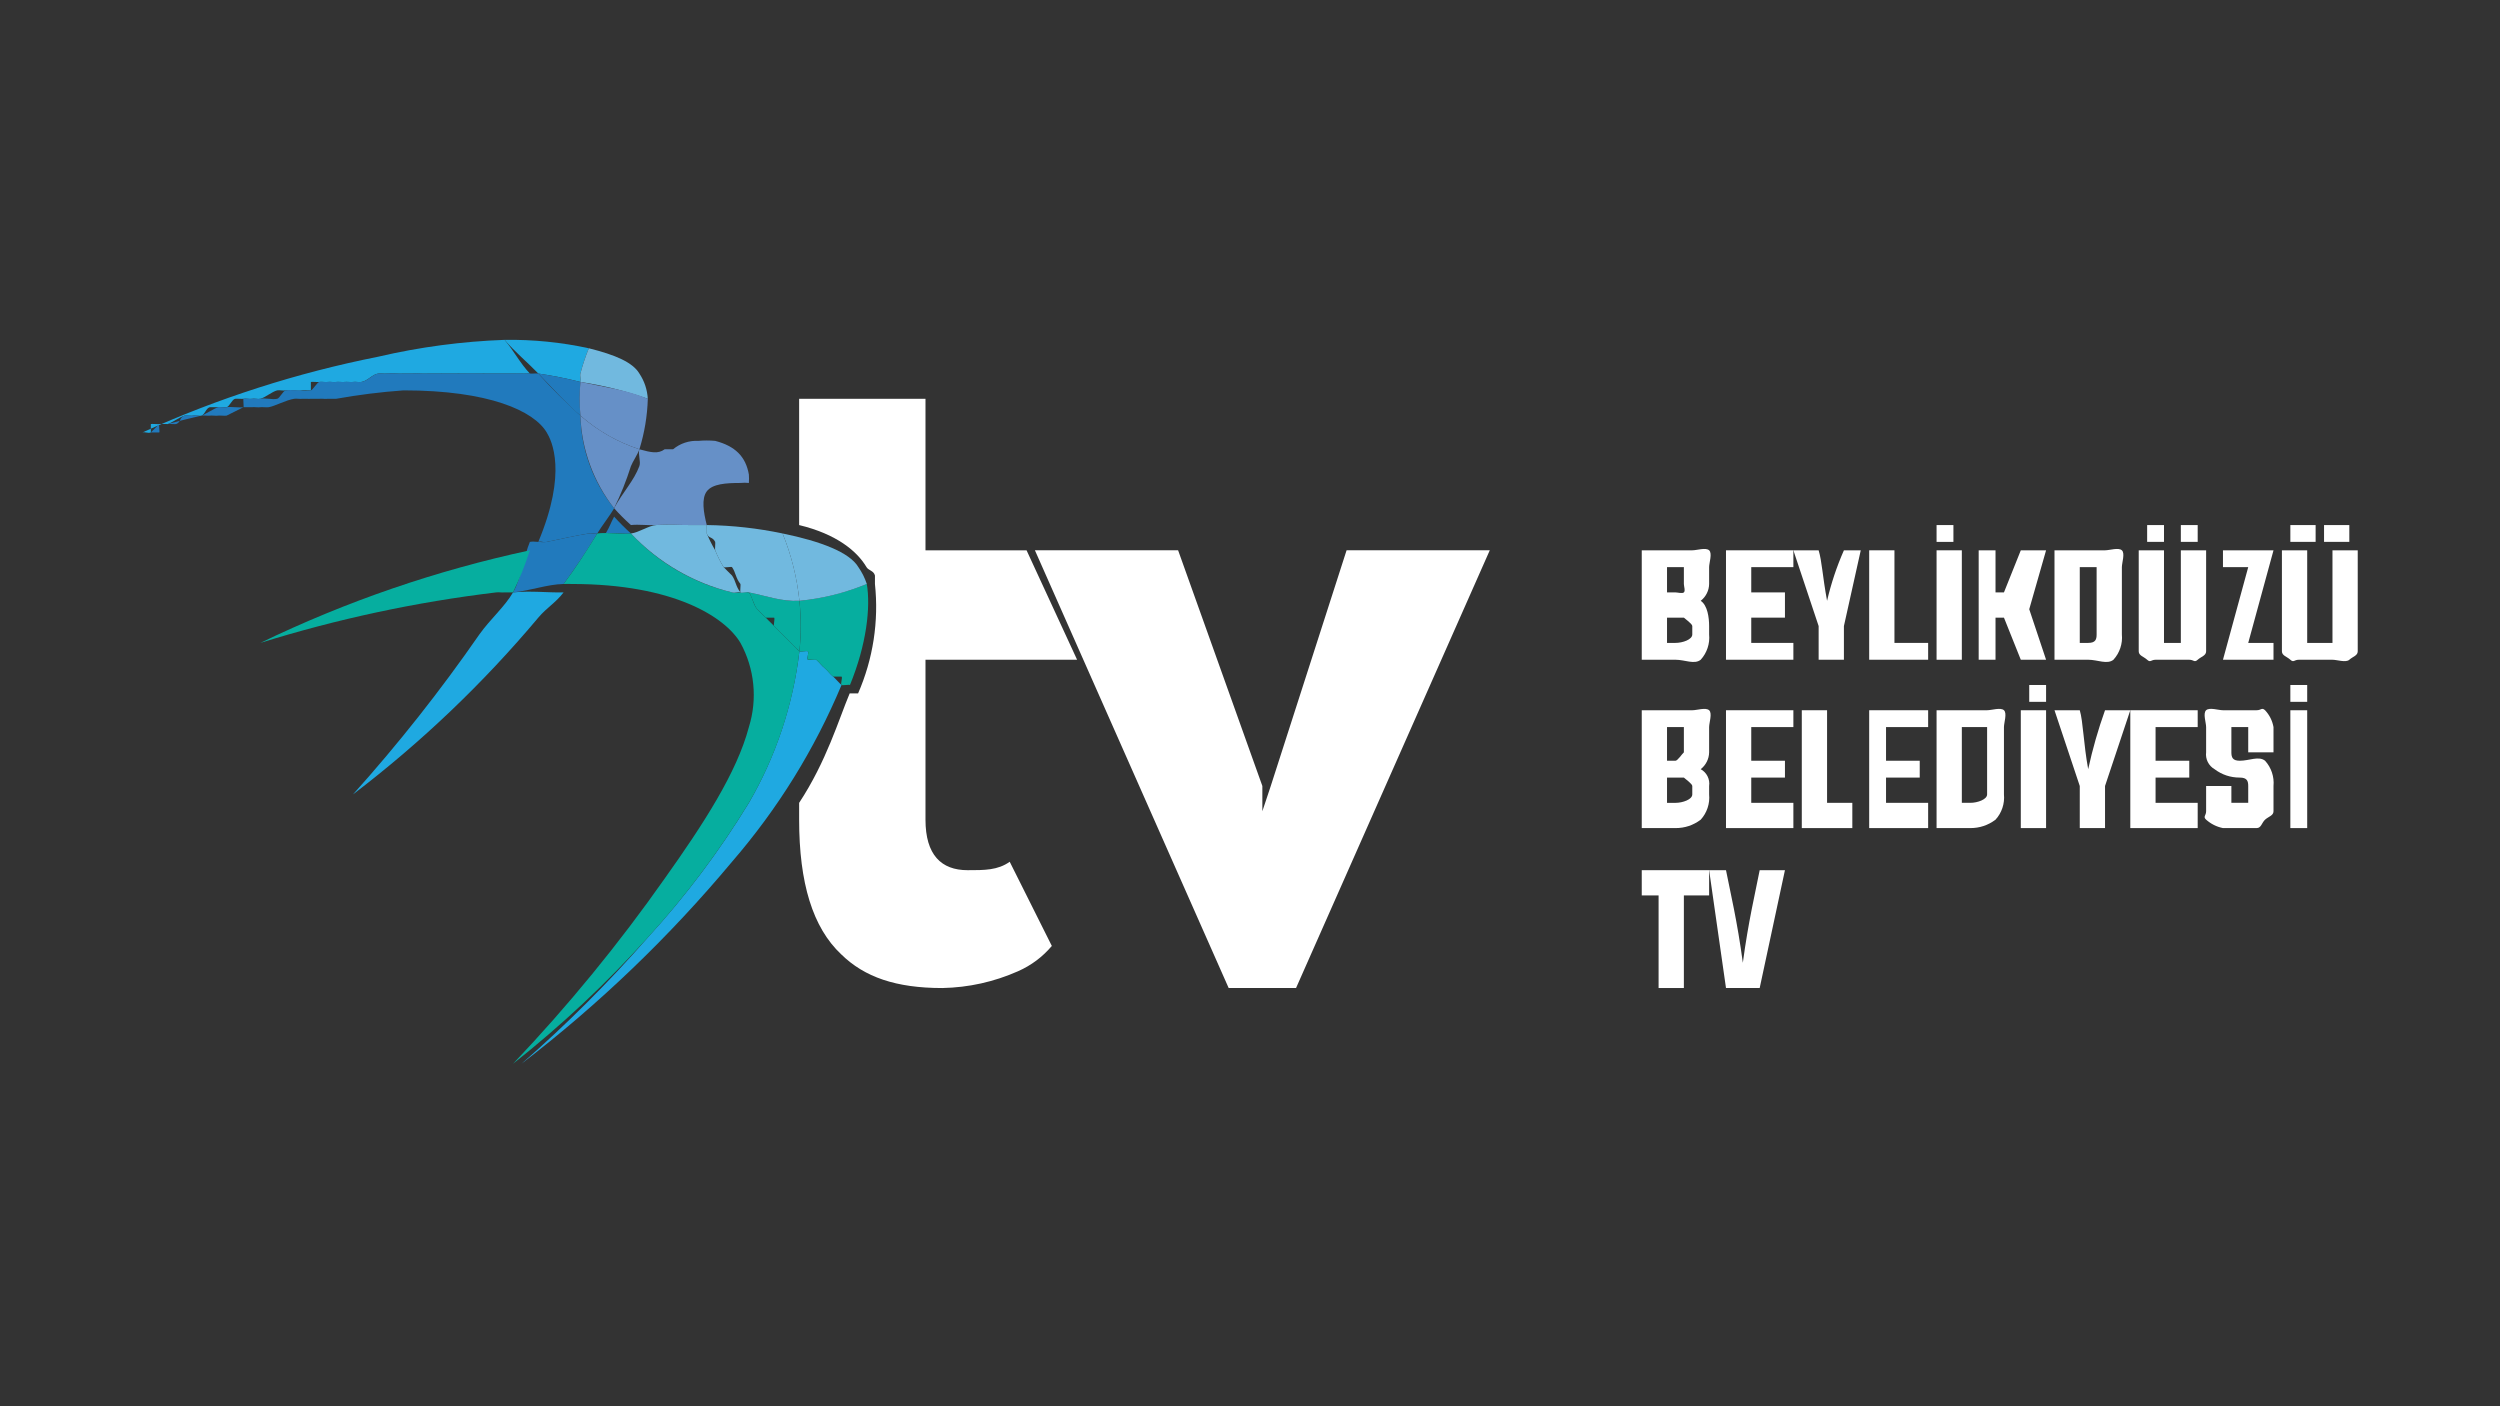 <svg xmlns="http://www.w3.org/2000/svg" xmlns:xlink="http://www.w3.org/1999/xlink" width="800" zoomAndPan="magnify" viewBox="0 0 600 337.5" height="450" preserveAspectRatio="xMidYMid meet" version="1.0"><rect x="0" y="0" width="600" height="337.5" fill="#333333" stroke="none"/><defs><clipPath id="ffdeafa28a"><path d="M 34.145 81.566 L 128 81.566 L 128 104 L 34.145 104 Z M 34.145 81.566 " clip-rule="nonzero"/></clipPath><clipPath id="c9c082ce0b"><path d="M 121 81.566 L 142 81.566 L 142 92 L 121 92 Z M 121 81.566 " clip-rule="nonzero"/></clipPath><clipPath id="d04392371d"><path d="M 125 156 L 203 156 L 203 255.309 L 125 255.309 Z M 125 156 " clip-rule="nonzero"/></clipPath><clipPath id="5c7d02c940"><path d="M 123 127 L 192 127 L 192 255.309 L 123 255.309 Z M 123 127 " clip-rule="nonzero"/></clipPath><clipPath id="027e4f2175"><path d="M 547 126 L 565.855 126 L 565.855 159 L 547 159 Z M 547 126 " clip-rule="nonzero"/></clipPath></defs><g clip-path="url(#ffdeafa28a)"><path fill="#1fa9e1" d="M 108.977 89.648 C 109.801 89.621 110.348 89.648 110.996 89.648 C 112.41 89.633 113.625 89.633 115.039 89.648 C 115.309 89.648 116.781 89.621 117.062 89.648 L 119.082 89.648 C 119.523 89.648 118.656 89.633 119.082 89.648 L 121.105 89.648 C 121.531 89.664 122.66 89.621 123.125 89.648 C 123.207 89.648 123.047 89.633 123.125 89.648 C 123.816 89.688 124.543 89.609 125.148 89.648 C 125.922 89.699 126.598 89.598 127.168 89.648 C 127.742 89.699 126.613 89.582 127.168 89.648 C 124.816 87.16 123.367 84.266 121.105 81.566 C 110.867 81.938 100.758 83.281 90.781 85.609 C 71.215 89.496 52.348 95.559 34.176 103.789 C 34.27 103.75 34.07 103.816 34.176 103.789 C 34.762 103.578 35.453 104.059 36.199 103.789 L 36.199 101.77 C 36.426 101.691 37.98 101.848 38.219 101.77 C 38.285 101.742 38.152 101.785 38.219 101.77 C 38.34 101.73 38.102 101.824 38.219 101.77 C 38.34 101.719 40.121 101.797 40.242 101.77 C 40.359 101.742 40.094 101.824 40.242 101.77 C 40.453 101.703 40.016 101.848 40.242 101.77 C 41.398 101.383 43.062 100.137 44.285 99.75 C 44.59 99.645 46 99.844 46.305 99.75 C 46.812 99.605 47.809 99.895 48.328 99.75 C 49.191 99.484 49.391 98.008 50.348 97.73 L 52.371 97.73 C 52.582 97.676 54.191 97.797 54.391 97.73 C 54.777 97.621 53.988 97.836 54.391 97.73 C 55.082 97.543 55.668 95.895 56.414 95.711 C 56.617 95.656 58.234 95.762 58.434 95.711 C 58.898 95.574 59.977 95.816 60.457 95.711 C 60.723 95.629 60.18 95.777 60.457 95.711 C 61.016 95.574 61.891 95.844 62.48 95.711 C 63.598 95.43 65.363 93.957 66.523 93.688 C 67.109 93.555 65.934 93.809 66.523 93.688 C 67.109 93.57 67.938 93.824 68.543 93.688 C 69.887 93.383 71.082 93.98 72.586 93.688 C 72.879 93.637 74.34 93.742 74.609 93.688 L 74.609 91.668 C 75.062 91.59 76.137 91.734 76.629 91.668 C 77.055 91.574 78.188 91.746 78.652 91.668 C 78.879 91.617 78.414 91.711 78.652 91.668 C 79.211 91.574 80.102 91.762 80.672 91.668 C 81.125 91.59 82.254 91.734 82.695 91.668 C 83.133 91.602 84.25 91.734 84.715 91.668 C 85.383 91.562 86.086 91.777 86.738 91.668 C 88.215 91.441 89.367 89.824 90.781 89.648 C 91.461 89.57 92.125 89.715 92.801 89.648 C 94.148 89.488 95.66 89.754 96.848 89.648 C 97.164 89.621 96.527 89.688 96.848 89.648 C 97.141 89.609 98.562 89.676 98.867 89.648 C 100.332 89.531 101.312 89.742 102.91 89.648 C 103.414 89.621 104.414 89.688 104.934 89.648 C 105.453 89.609 106.434 89.664 106.953 89.648 C 107.473 89.633 106.434 89.664 106.953 89.648 C 107.473 89.633 108.457 89.664 108.977 89.648 Z M 108.977 89.648 " fill-opacity="1" fill-rule="nonzero"/></g><g clip-path="url(#c9c082ce0b)"><path fill="#1fa9e1" d="M 129.191 89.648 C 132.598 90.145 135.965 90.816 139.301 91.668 C 139.457 90.871 139.125 90.254 139.301 89.648 C 139.828 87.578 140.5 85.559 141.32 83.586 C 134.66 82.141 127.922 81.469 121.105 81.566 C 123.395 84.293 126.809 87.148 129.191 89.648 Z M 129.191 89.648 " fill-opacity="1" fill-rule="nonzero"/></g><path fill="#217abd" d="M 139.301 99.75 C 139.059 97.055 139.059 94.363 139.301 91.668 C 135.965 90.824 132.594 90.152 129.191 89.648 C 132.516 93.07 136.211 97.199 139.301 99.75 Z M 139.301 99.75 " fill-opacity="1" fill-rule="nonzero"/><path fill="#71b9df" d="M 141.32 83.586 C 140.512 85.562 139.836 87.582 139.301 89.648 C 139.141 90.254 139.457 90.887 139.301 91.668 C 144.82 92.504 150.211 93.848 155.473 95.711 C 155.34 93.508 154.668 91.488 153.449 89.648 C 151.867 86.988 147.773 85.195 141.32 83.586 Z M 141.32 83.586 " fill-opacity="1" fill-rule="nonzero"/><path fill="#1fa9e1" d="M 84.715 190.66 C 101.109 178.16 115.934 164.02 129.191 148.234 C 131.254 145.789 133.379 144.66 135.258 142.176 C 131.344 142.254 127.449 141.75 123.125 142.176 C 121.156 145.59 117.668 148.582 115.039 152.277 C 105.734 165.703 95.629 178.5 84.715 190.66 Z M 84.715 190.66 " fill-opacity="1" fill-rule="nonzero"/><g clip-path="url(#d04392371d)"><path fill="#1fa9e1" d="M 201.969 164.398 C 201.824 164.277 202.102 164.504 201.969 164.398 C 201.637 164.16 200.281 162.629 199.945 162.379 C 199.199 161.793 198.656 160.941 197.926 160.355 C 197.207 159.785 196.609 158.941 195.902 158.336 C 195.57 158.086 194.203 158.59 193.883 158.336 C 193.535 158.043 194.227 156.609 193.883 156.316 C 193.68 156.129 192.074 156.504 191.859 156.316 C 191.098 162.727 189.695 168.992 187.652 175.117 C 185.609 181.238 182.969 187.094 179.73 192.68 C 172.688 204.238 164.602 215.012 155.473 225.004 C 146.055 235.797 135.945 245.898 125.148 255.309 C 143.785 241.008 160.633 224.848 175.688 206.82 C 186.699 194.07 195.457 179.93 201.969 164.398 C 201.758 164.238 202.195 164.574 201.969 164.398 Z M 201.969 164.398 " fill-opacity="1" fill-rule="nonzero"/></g><path fill="#217abd" d="M 127.168 130.055 C 125.707 133.488 125.23 138.539 123.125 142.176 C 127.395 141.75 131.277 140.246 135.258 140.156 C 138.156 136.25 140.852 132.207 143.344 128.031 C 142.371 128.168 142.16 127.898 141.32 128.031 C 138.156 128.539 134.527 129.363 131.211 130.055 C 130.137 130.289 128.234 129.816 127.168 130.055 Z M 127.168 130.055 " fill-opacity="1" fill-rule="nonzero"/><path fill="#06ae9f" d="M 121.105 142.176 L 123.125 142.176 C 124.715 138.902 126.062 135.535 127.168 132.074 C 104.719 136.898 83.152 144.305 62.48 154.297 C 80.977 148.535 99.848 144.492 119.082 142.176 C 119.867 142.086 120.348 142.254 121.105 142.176 Z M 121.105 142.176 " fill-opacity="1" fill-rule="nonzero"/><path fill="#6690c7" d="M 177.707 115.91 C 178.383 115.836 179.055 115.836 179.73 115.91 C 179.777 115.234 179.777 114.562 179.73 113.891 C 178.984 109.555 176.406 107.043 171.645 105.809 C 171.523 105.781 171.762 105.824 171.645 105.809 C 170.297 105.688 168.949 105.688 167.598 105.809 C 166.496 105.75 165.422 105.898 164.375 106.246 C 163.328 106.594 162.383 107.121 161.535 107.828 C 161.508 107.855 159.527 107.801 159.512 107.828 C 159.5 107.855 159.578 107.789 159.512 107.828 C 157.957 108.973 156.293 108.613 153.449 107.828 C 153.078 109 153.852 110.777 153.449 111.867 C 152.105 115.461 149.473 118.102 147.383 121.969 C 148.652 123.398 150 124.742 151.426 126.012 C 153.344 125.797 155.574 126.145 157.492 126.012 C 157.637 125.996 157.348 126.012 157.492 126.012 C 160.551 125.797 162.824 126.035 165.578 126.012 L 169.621 126.012 C 168.848 122.953 168.316 119.684 169.621 117.93 C 170.992 116.109 174.262 115.91 177.707 115.91 Z M 177.707 115.91 " fill-opacity="1" fill-rule="nonzero"/><path fill="#06ae9f" d="M 193.883 156.316 C 194.227 156.621 193.535 158.043 193.883 158.336 L 195.902 158.336 C 196.184 158.602 195.598 158.086 195.902 158.336 C 196.621 158.941 197.219 159.785 197.926 160.355 C 198.656 160.941 199.188 161.793 199.945 162.379 L 201.969 162.379 C 202.289 162.617 201.648 164.145 201.969 164.398 C 202.113 164.504 201.836 164.289 201.969 164.398 C 202.172 164.559 203.789 164.25 203.992 164.398 C 207.996 154.641 208.965 145.738 208.035 140.156 C 202.836 142.281 197.445 143.625 191.859 144.195 C 192.301 148.234 192.301 152.277 191.859 156.316 C 192.129 156.543 193.602 156.09 193.883 156.316 Z M 193.883 156.316 " fill-opacity="1" fill-rule="nonzero"/><path fill="#217abd" d="M 141.32 128.031 C 142.414 127.859 142.426 128.168 143.344 128.031 C 144.395 126.266 146.52 123.566 147.387 121.973 C 144.852 118.816 142.891 115.332 141.508 111.527 C 140.121 107.723 139.387 103.797 139.301 99.75 C 135.746 96.566 132.379 93.199 129.191 89.648 C 128.5 89.57 127.836 89.715 127.168 89.648 C 126.562 89.582 125.922 89.699 125.148 89.648 C 124.508 89.582 123.777 89.688 123.125 89.648 C 122.66 89.609 121.543 89.676 121.105 89.648 C 121.039 89.648 121.133 89.664 121.105 89.648 C 120.879 89.633 119.309 89.664 119.082 89.648 L 115.039 89.648 C 113.602 89.633 112.434 89.621 110.996 89.648 C 110.305 89.664 109.691 89.633 108.977 89.648 C 108.496 89.648 107.418 89.633 106.953 89.648 C 106.422 89.676 105.438 89.621 104.934 89.648 C 104.504 89.676 103.316 89.621 102.91 89.648 C 101.293 89.742 100.281 89.516 98.867 89.648 C 98.562 89.676 97.164 89.621 96.848 89.648 C 95.648 89.77 94.148 89.477 92.801 89.648 C 92.109 89.727 91.461 89.57 90.781 89.648 C 89.398 89.836 88.242 91.457 86.738 91.668 C 86.047 91.762 85.383 91.562 84.715 91.668 C 84.25 91.723 83.133 91.59 82.695 91.668 C 82.242 91.734 81.113 91.602 80.672 91.668 C 80.102 91.762 79.195 91.574 78.652 91.668 C 78.414 91.711 78.879 91.617 78.652 91.668 C 78.199 91.746 77.082 91.574 76.629 91.668 C 76.137 91.746 75.062 93.598 74.609 93.688 C 74.305 93.742 74.914 93.621 74.609 93.688 C 73.012 93.992 69.82 93.395 68.543 93.688 C 68.09 93.781 68.98 93.582 68.543 93.688 C 67.938 93.824 67.109 95.574 66.523 95.711 C 65.352 95.988 63.609 95.43 62.48 95.711 C 61.922 95.844 61.004 95.562 60.457 95.711 C 60.18 95.777 60.723 95.629 60.457 95.711 C 59.965 95.816 58.941 95.574 58.434 95.711 C 58.316 95.734 58.555 97.703 58.434 97.73 C 57.676 97.914 55.098 97.543 54.391 97.73 C 54.047 97.836 52.73 97.621 52.371 97.73 C 51.414 97.996 49.219 99.473 48.328 99.75 C 47.875 99.883 46.758 99.605 46.305 99.75 C 45.973 99.844 44.617 99.645 44.285 99.75 C 43.07 100.109 43.461 101.367 42.262 101.77 C 42.023 101.848 40.469 101.691 40.242 101.77 C 40.121 101.809 40.348 101.73 40.242 101.77 C 40.094 101.824 40.387 101.742 40.242 101.77 C 40.148 101.809 40.359 101.73 40.242 101.77 C 40.121 101.809 38.34 101.73 38.219 101.77 C 38.125 101.785 38.285 101.754 38.219 101.77 L 36.199 103.789 C 35.824 103.91 36.531 103.672 36.199 103.789 C 36.359 103.75 36.051 103.832 36.199 103.789 C 36.344 103.75 38.047 103.832 38.219 103.789 C 38.395 103.738 38.047 101.809 38.219 101.77 L 40.242 101.77 C 43.07 101.023 45.426 100.398 48.328 99.75 C 48.594 99.684 48.074 99.801 48.328 99.75 C 48.699 99.656 49.961 99.828 50.348 99.75 C 50.602 99.695 50.098 99.789 50.348 99.75 C 50.734 99.672 51.965 99.844 52.371 99.75 C 52.543 99.711 52.211 99.789 52.371 99.75 C 52.73 99.684 54.031 99.844 54.391 99.75 L 58.434 97.73 C 59.023 97.621 57.848 97.863 58.434 97.73 C 58.57 97.703 60.312 97.742 60.457 97.73 C 60.961 97.652 61.973 97.824 62.48 97.73 C 62.84 97.664 62.094 97.797 62.48 97.73 C 62.863 97.664 64.098 97.809 64.5 97.73 C 65.965 97.477 68.648 96.016 70.566 95.711 C 71.172 95.617 71.98 95.789 72.586 95.711 C 72.867 95.668 74.316 95.762 74.609 95.711 L 76.629 95.711 C 77.234 95.629 78.012 95.801 78.652 95.711 L 80.672 95.711 C 86.027 94.75 91.418 94.078 96.848 93.688 C 117.359 93.688 128.125 98.605 131.211 103.789 C 132.383 105.73 136.227 113.285 129.191 130.055 C 130.191 129.84 130.203 130.254 131.211 130.055 C 134.496 129.375 138.125 128.539 141.32 128.031 Z M 141.32 128.031 " fill-opacity="1" fill-rule="nonzero"/><path fill="#217abd" d="M 151.43 128.035 C 150.012 126.758 148.664 125.41 147.387 123.996 C 146.586 125.496 146.363 126.359 145.363 128.035 C 147.531 127.727 149.512 128.234 151.43 128.035 Z M 151.43 128.035 " fill-opacity="1" fill-rule="nonzero"/><g clip-path="url(#5c7d02c940)"><path fill="#06ae9f" d="M 155.473 225.004 C 164.594 215.004 172.68 204.23 179.73 192.68 C 182.98 187.102 185.629 181.25 187.672 175.125 C 189.715 169 191.113 162.73 191.859 156.316 C 191.254 155.785 190.477 154.883 189.84 154.297 C 189.52 154.016 190.16 154.59 189.84 154.297 C 189.52 154.004 188.121 152.555 187.816 152.277 C 186.898 151.398 186.781 151.254 185.797 150.254 C 185.609 150.082 185.98 150.414 185.797 150.254 C 185.594 150.043 183.988 148.449 183.773 148.234 C 183.32 147.77 182.156 146.68 181.754 146.215 C 181.578 146.043 181.898 146.391 181.754 146.215 C 180.727 145.098 180.598 143.227 179.73 142.176 C 178.812 142 176.672 142.426 175.688 142.176 C 171.035 141.07 166.641 139.312 162.508 136.902 C 158.375 134.492 154.684 131.535 151.43 128.031 C 149.395 128.246 145.633 127.715 143.344 128.031 C 140.918 131.98 138.25 136.191 135.258 140.156 C 136.055 140.129 136.492 140.156 137.277 140.156 C 161.738 140.156 174.07 148.125 177.711 154.297 C 178.547 155.824 179.227 157.422 179.742 159.09 C 180.258 160.754 180.605 162.457 180.777 164.191 C 180.953 165.926 180.949 167.664 180.773 169.398 C 180.598 171.133 180.25 172.832 179.73 174.5 C 176.859 185.406 168.816 197.793 159.516 210.863 C 148.477 226.57 136.348 241.387 123.125 255.309 C 134.75 246.105 145.535 236.004 155.473 225.004 Z M 155.473 225.004 " fill-opacity="1" fill-rule="nonzero"/></g><path fill="#06ae9f" d="M 179.73 142.176 C 180.531 143.133 180.82 145.191 181.754 146.215 C 181.898 146.391 181.605 146.055 181.754 146.215 C 182.191 146.68 183.32 147.77 183.773 148.234 C 183.977 148.438 183.59 148.035 183.773 148.234 L 185.797 148.234 C 186.035 148.473 185.57 150.031 185.797 150.254 C 186.82 151.281 186.926 151.438 187.816 152.277 C 188.121 152.57 189.535 154.016 189.84 154.297 C 190.426 154.855 191.305 155.836 191.859 156.316 C 192.27 152.277 192.27 148.234 191.859 144.195 C 187.551 144.422 184.027 143 179.73 142.176 Z M 179.73 142.176 " fill-opacity="1" fill-rule="nonzero"/><path fill="#6690c7" d="M 153.457 107.832 C 154.68 103.883 155.352 99.84 155.477 95.711 C 150.516 93.582 145.027 92.891 139.305 91.668 C 139.039 94.363 139.039 97.055 139.305 99.75 C 143.469 103.41 148.188 106.102 153.457 107.832 Z M 153.457 107.832 " fill-opacity="1" fill-rule="nonzero"/><path fill="#6690c7" d="M 151.426 111.871 C 151.812 110.848 153.059 109.027 153.445 107.832 C 148.188 106.082 143.473 103.387 139.297 99.75 C 139.438 103.785 140.199 107.703 141.578 111.5 C 142.961 115.297 144.895 118.789 147.383 121.973 C 148.98 118.707 150.328 115.34 151.426 111.871 Z M 151.426 111.871 " fill-opacity="1" fill-rule="nonzero"/><path fill="#71b9df" d="M 177.711 142.176 C 177.59 142.043 177.816 142.32 177.711 142.176 C 176.551 140.727 176.621 139.465 175.688 138.133 C 175.555 137.949 173.785 136.289 173.668 136.113 C 172.887 134.82 172.211 133.473 171.645 132.074 C 171.578 131.953 171.711 132.18 171.645 132.074 C 170.879 130.773 170.203 129.426 169.625 128.031 C 169.598 127.926 169.664 126.133 169.625 126.012 C 169.582 125.895 169.664 126.145 169.625 126.012 L 165.578 126.012 C 162.852 126.039 160.555 125.801 157.492 126.012 C 157.375 126.027 157.629 125.988 157.492 126.012 C 155.656 126.145 153.25 127.848 151.43 128.031 C 154.703 131.512 158.402 134.457 162.531 136.863 C 166.66 139.27 171.047 141.039 175.688 142.176 C 176.566 142.402 176.938 142 177.711 142.176 C 177.574 142 177.844 142.336 177.711 142.176 Z M 177.711 142.176 " fill-opacity="1" fill-rule="nonzero"/><path fill="#71b9df" d="M 187.816 128.031 C 181.816 126.77 175.754 126.098 169.625 126.012 C 169.648 126.105 169.598 125.934 169.625 126.012 C 169.664 126.145 169.57 127.898 169.625 128.031 C 170.027 129.285 170.965 128.711 171.645 130.055 C 171.723 130.227 171.551 131.898 171.645 132.074 C 172.203 133.477 172.879 134.824 173.668 136.113 C 173.785 136.301 175.582 135.941 175.688 136.113 C 176.605 137.43 176.551 138.742 177.711 140.156 C 177.789 140.301 177.574 142.027 177.711 142.176 C 177.922 142.441 179.527 141.922 179.73 142.176 C 184.133 143.051 187.484 144.398 191.859 144.195 C 191.285 138.613 189.938 133.227 187.816 128.031 Z M 187.816 128.031 " fill-opacity="1" fill-rule="nonzero"/><path fill="#71b9df" d="M 187.816 128.031 C 189.922 133.23 191.27 138.617 191.859 144.195 C 197.453 143.648 202.844 142.301 208.035 140.156 C 207.559 138.707 206.883 137.363 206.012 136.113 C 203.906 132.551 196.945 129.906 187.816 128.031 Z M 187.816 128.031 " fill-opacity="1" fill-rule="nonzero"/><path fill="#ffffff" d="M 294.879 237.125 L 248.379 132.07 L 282.746 132.07 L 302.965 188.637 L 302.965 194.699 L 304.984 188.637 L 323.18 132.07 L 357.547 132.07 L 311.051 237.125 Z M 294.879 237.125 " fill-opacity="1" fill-rule="nonzero"/><path fill="#ffffff" d="M 232.223 208.844 C 225.906 208.844 222.117 205.18 222.117 196.723 L 222.117 158.34 L 258.504 158.34 L 246.375 132.074 L 222.117 132.074 L 222.117 95.711 L 191.793 95.711 L 191.793 126.016 C 200.812 128.184 205.742 132.324 207.965 136.117 C 208.457 136.941 209.719 136.953 209.988 138.137 L 209.988 140.156 C 210.461 144.633 210.355 149.098 209.672 153.551 C 208.984 158 207.742 162.293 205.941 166.418 L 203.922 166.418 C 201.293 172.668 198.363 182.711 191.793 192.684 L 191.793 196.723 C 191.793 211.93 195.051 222.625 201.898 229.047 C 207.473 234.5 215.012 237.129 226.16 237.129 C 232.496 237 238.559 235.652 244.355 233.086 C 247.512 231.684 250.207 229.664 252.441 227.027 L 242.332 206.824 C 239.445 208.867 236.293 208.844 232.223 208.844 Z M 232.223 208.844 " fill-opacity="1" fill-rule="nonzero"/><path fill="#ffffff" d="M 394.02 132.074 L 406.148 132.074 C 407.27 132.074 409.383 131.344 410.191 132.074 C 411 132.805 410.191 135.062 410.191 136.113 L 410.191 140.156 C 410.176 140.945 409.992 141.695 409.637 142.402 C 409.285 143.109 408.793 143.707 408.172 144.195 C 409.82 145.285 410.191 148.273 410.191 150.254 L 410.191 152.277 C 410.297 153.383 410.172 154.465 409.82 155.52 C 409.469 156.574 408.918 157.512 408.172 158.336 C 406.656 159.547 404.383 158.336 402.105 158.336 L 394.02 158.336 Z M 400.086 136.113 L 400.086 142.176 L 402.105 142.176 C 402.637 142.176 403.723 142.508 404.129 142.176 C 404.531 141.84 404.129 140.645 404.129 140.156 L 404.129 136.113 Z M 400.086 154.297 L 402.105 154.297 C 403.848 154.297 406.148 153.488 406.148 152.277 L 406.148 150.254 C 406.148 149.75 404.516 148.582 404.129 148.234 C 403.742 147.891 404.66 148.234 404.129 148.234 L 400.086 148.234 Z M 400.086 154.297 " fill-opacity="1" fill-rule="nonzero"/><path fill="#ffffff" d="M 420.301 154.297 L 430.41 154.297 L 430.41 158.336 L 414.238 158.336 L 414.238 132.074 L 430.41 132.074 L 430.41 136.113 L 420.301 136.113 L 420.301 142.176 L 428.387 142.176 L 428.387 148.234 L 420.301 148.234 Z M 420.301 154.297 " fill-opacity="1" fill-rule="nonzero"/><path fill="#ffffff" d="M 442.539 150.254 L 442.539 158.336 L 436.473 158.336 L 436.473 150.254 L 430.41 132.074 L 436.473 132.074 C 437.281 134.773 437.367 138.055 438.496 144.195 C 439.465 140.027 440.812 135.988 442.539 132.074 L 446.582 132.074 Z M 442.539 150.254 " fill-opacity="1" fill-rule="nonzero"/><path fill="#ffffff" d="M 448.605 158.336 L 448.605 132.074 L 454.668 132.074 L 454.668 154.297 L 462.754 154.297 L 462.754 158.336 Z M 448.605 158.336 " fill-opacity="1" fill-rule="nonzero"/><path fill="#ffffff" d="M 464.777 158.34 L 464.777 132.074 L 470.84 132.074 L 470.84 158.34 Z M 468.82 126.016 L 468.82 130.055 L 464.777 130.055 L 464.777 126.016 Z M 468.82 126.016 " fill-opacity="1" fill-rule="nonzero"/><path fill="#ffffff" d="M 478.926 148.234 L 478.926 158.336 L 474.883 158.336 L 474.883 132.074 L 478.926 132.074 L 478.926 142.176 L 480.949 142.176 L 484.992 132.074 L 491.059 132.074 L 487.016 146.215 L 491.059 158.336 L 484.992 158.336 L 480.949 148.234 Z M 478.926 148.234 " fill-opacity="1" fill-rule="nonzero"/><path fill="#ffffff" d="M 493.078 132.074 L 505.207 132.074 C 506.312 132.074 508.453 131.344 509.25 132.074 C 510.051 132.805 509.25 135.062 509.25 136.113 L 509.25 152.277 C 509.355 153.383 509.23 154.465 508.879 155.52 C 508.527 156.574 507.977 157.512 507.23 158.336 C 505.715 159.547 503.438 158.336 501.164 158.336 L 493.078 158.336 Z M 499.145 136.113 L 499.145 154.297 L 501.164 154.297 C 502.906 154.297 503.188 153.488 503.188 152.277 L 503.188 136.113 Z M 499.145 136.113 " fill-opacity="1" fill-rule="nonzero"/><path fill="#ffffff" d="M 519.359 154.297 L 523.402 154.297 L 523.402 132.074 L 529.469 132.074 L 529.469 156.32 C 529.469 157.367 528.254 157.594 527.445 158.34 C 526.637 159.086 526.527 158.34 525.426 158.34 L 517.336 158.34 C 516.234 158.34 516.113 159.086 515.316 158.34 C 514.52 157.594 513.293 157.367 513.293 156.32 L 513.293 132.074 L 519.359 132.074 Z M 519.359 126.016 L 519.359 130.055 L 515.316 130.055 L 515.316 126.016 Z M 527.445 126.016 L 527.445 130.055 L 523.402 130.055 L 523.402 126.016 Z M 527.445 126.016 " fill-opacity="1" fill-rule="nonzero"/><path fill="#ffffff" d="M 539.574 136.113 L 533.512 136.113 L 533.512 132.074 L 545.641 132.074 L 539.574 154.297 L 545.641 154.297 L 545.641 158.336 L 533.512 158.336 Z M 539.574 136.113 " fill-opacity="1" fill-rule="nonzero"/><g clip-path="url(#027e4f2175)"><path fill="#ffffff" d="M 553.727 154.297 L 559.793 154.297 L 559.793 132.074 L 565.855 132.074 L 565.855 156.32 C 565.855 157.367 564.645 157.594 563.836 158.34 C 563.027 159.086 560.895 158.34 559.793 158.34 L 551.703 158.34 C 550.602 158.34 550.48 159.086 549.684 158.34 C 548.887 157.594 547.66 157.367 547.66 156.32 L 547.66 132.074 L 553.727 132.074 Z M 555.75 126.016 L 555.75 130.055 L 549.684 130.055 L 549.684 126.016 Z M 563.836 126.016 L 563.836 130.055 L 557.77 130.055 L 557.77 126.016 Z M 563.836 126.016 " fill-opacity="1" fill-rule="nonzero"/></g><path fill="#ffffff" d="M 394.02 170.461 L 406.148 170.461 C 407.27 170.461 409.383 169.73 410.191 170.461 C 411 171.191 410.191 173.449 410.191 174.5 L 410.191 180.562 C 410.176 181.352 409.992 182.102 409.637 182.809 C 409.285 183.516 408.793 184.113 408.172 184.602 C 408.523 184.797 408.84 185.039 409.121 185.332 C 409.398 185.621 409.629 185.945 409.812 186.309 C 409.992 186.668 410.113 187.047 410.18 187.445 C 410.246 187.844 410.25 188.242 410.191 188.641 L 410.191 190.664 C 410.297 191.77 410.172 192.852 409.82 193.906 C 409.469 194.961 408.918 195.898 408.172 196.723 C 406.375 198.074 404.355 198.746 402.105 198.742 L 394.02 198.742 Z M 400.086 174.5 L 400.086 182.582 L 402.105 182.582 C 402.637 182.582 403.723 180.895 404.129 180.562 C 404.531 180.227 404.129 181.051 404.129 180.562 L 404.129 174.5 Z M 400.086 192.684 L 402.105 192.684 C 403.848 192.684 406.148 191.875 406.148 190.664 L 406.148 188.641 C 406.148 188.137 404.516 186.969 404.129 186.621 C 403.742 186.277 404.66 186.621 404.129 186.621 L 400.086 186.621 Z M 400.086 192.684 " fill-opacity="1" fill-rule="nonzero"/><path fill="#ffffff" d="M 420.301 192.68 L 430.41 192.68 L 430.41 198.742 L 414.238 198.742 L 414.238 170.457 L 430.41 170.457 L 430.41 174.5 L 420.301 174.5 L 420.301 182.578 L 428.387 182.578 L 428.387 186.621 L 420.301 186.621 Z M 420.301 192.68 " fill-opacity="1" fill-rule="nonzero"/><path fill="#ffffff" d="M 432.43 198.742 L 432.43 170.457 L 438.496 170.457 L 438.496 192.68 L 444.559 192.68 L 444.559 198.742 Z M 432.43 198.742 " fill-opacity="1" fill-rule="nonzero"/><path fill="#ffffff" d="M 452.648 192.68 L 462.754 192.68 L 462.754 198.742 L 448.605 198.742 L 448.605 170.457 L 462.754 170.457 L 462.754 174.5 L 452.648 174.5 L 452.648 182.578 L 460.734 182.578 L 460.734 186.621 L 452.648 186.621 Z M 452.648 192.68 " fill-opacity="1" fill-rule="nonzero"/><path fill="#ffffff" d="M 464.777 170.457 L 476.906 170.457 C 478.008 170.457 480.152 169.727 480.949 170.457 C 481.746 171.188 480.949 173.449 480.949 174.5 L 480.949 190.66 C 481.051 191.766 480.93 192.848 480.578 193.902 C 480.227 194.957 479.676 195.898 478.926 196.723 C 477.133 198.07 475.109 198.746 472.863 198.742 L 464.777 198.742 Z M 470.84 174.5 L 470.84 192.68 L 472.863 192.68 C 474.605 192.68 476.906 191.871 476.906 190.66 L 476.906 174.5 Z M 470.84 174.5 " fill-opacity="1" fill-rule="nonzero"/><path fill="#ffffff" d="M 484.992 198.742 L 484.992 170.461 L 491.059 170.461 L 491.059 198.742 Z M 491.059 164.398 L 491.059 168.441 L 487.016 168.441 L 487.016 164.398 Z M 491.059 164.398 " fill-opacity="1" fill-rule="nonzero"/><path fill="#ffffff" d="M 505.207 188.641 L 505.207 198.742 L 499.145 198.742 L 499.145 188.641 L 493.078 170.457 L 499.145 170.457 C 499.953 173.156 500.035 178.457 501.164 184.602 C 502.207 179.797 503.555 175.086 505.207 170.457 L 511.273 170.457 Z M 505.207 188.641 " fill-opacity="1" fill-rule="nonzero"/><path fill="#ffffff" d="M 517.336 192.68 L 527.445 192.68 L 527.445 198.742 L 511.273 198.742 L 511.273 170.457 L 527.445 170.457 L 527.445 174.5 L 517.336 174.5 L 517.336 182.578 L 525.426 182.578 L 525.426 186.621 L 517.336 186.621 Z M 517.336 192.68 " fill-opacity="1" fill-rule="nonzero"/><path fill="#ffffff" d="M 539.574 174.5 L 535.531 174.5 L 535.531 180.559 C 535.531 181.754 535.812 182.578 537.555 182.578 C 539.828 182.578 542.09 181.367 543.617 182.578 C 544.363 183.402 544.914 184.344 545.266 185.398 C 545.617 186.453 545.742 187.531 545.641 188.641 L 545.641 194.699 C 545.641 195.75 544.426 195.977 543.617 196.723 C 542.809 197.465 542.699 198.742 541.598 198.742 L 533.512 198.742 C 531.984 198.43 530.637 197.754 529.469 196.723 C 528.66 195.977 529.469 195.75 529.469 194.699 L 529.469 188.641 L 535.531 188.641 L 535.531 192.68 L 539.574 192.68 L 539.574 188.641 C 539.574 187.457 539.297 186.621 537.555 186.621 C 535.309 186.621 533.285 185.949 531.488 184.602 C 531.141 184.398 530.828 184.152 530.551 183.863 C 530.277 183.57 530.047 183.242 529.867 182.883 C 529.688 182.523 529.562 182.148 529.496 181.75 C 529.426 181.355 529.418 180.957 529.469 180.559 L 529.469 174.5 C 529.469 173.449 528.66 171.203 529.469 170.457 C 530.277 169.711 532.406 170.457 533.512 170.457 L 541.598 170.457 C 542.699 170.457 542.82 169.727 543.617 170.457 C 544.688 171.609 545.359 172.953 545.641 174.5 L 545.641 180.559 L 539.574 180.559 Z M 539.574 174.5 " fill-opacity="1" fill-rule="nonzero"/><path fill="#ffffff" d="M 549.684 198.742 L 549.684 170.461 L 553.727 170.461 L 553.727 198.742 Z M 553.727 164.398 L 553.727 168.441 L 549.684 168.441 L 549.684 164.398 Z M 553.727 164.398 " fill-opacity="1" fill-rule="nonzero"/><path fill="#ffffff" d="M 398.062 214.902 L 394.02 214.902 L 394.02 208.844 L 410.191 208.844 L 410.191 214.902 L 404.129 214.902 L 404.129 237.125 L 398.062 237.125 Z M 398.062 214.902 " fill-opacity="1" fill-rule="nonzero"/><path fill="#ffffff" d="M 422.324 208.844 L 428.387 208.844 L 422.324 237.125 L 414.238 237.125 L 410.191 208.844 L 414.238 208.844 C 415.234 213.934 416.977 221.188 418.281 231.066 C 419.594 221.188 421.34 213.922 422.324 208.844 Z M 422.324 208.844 " fill-opacity="1" fill-rule="nonzero"/></svg>